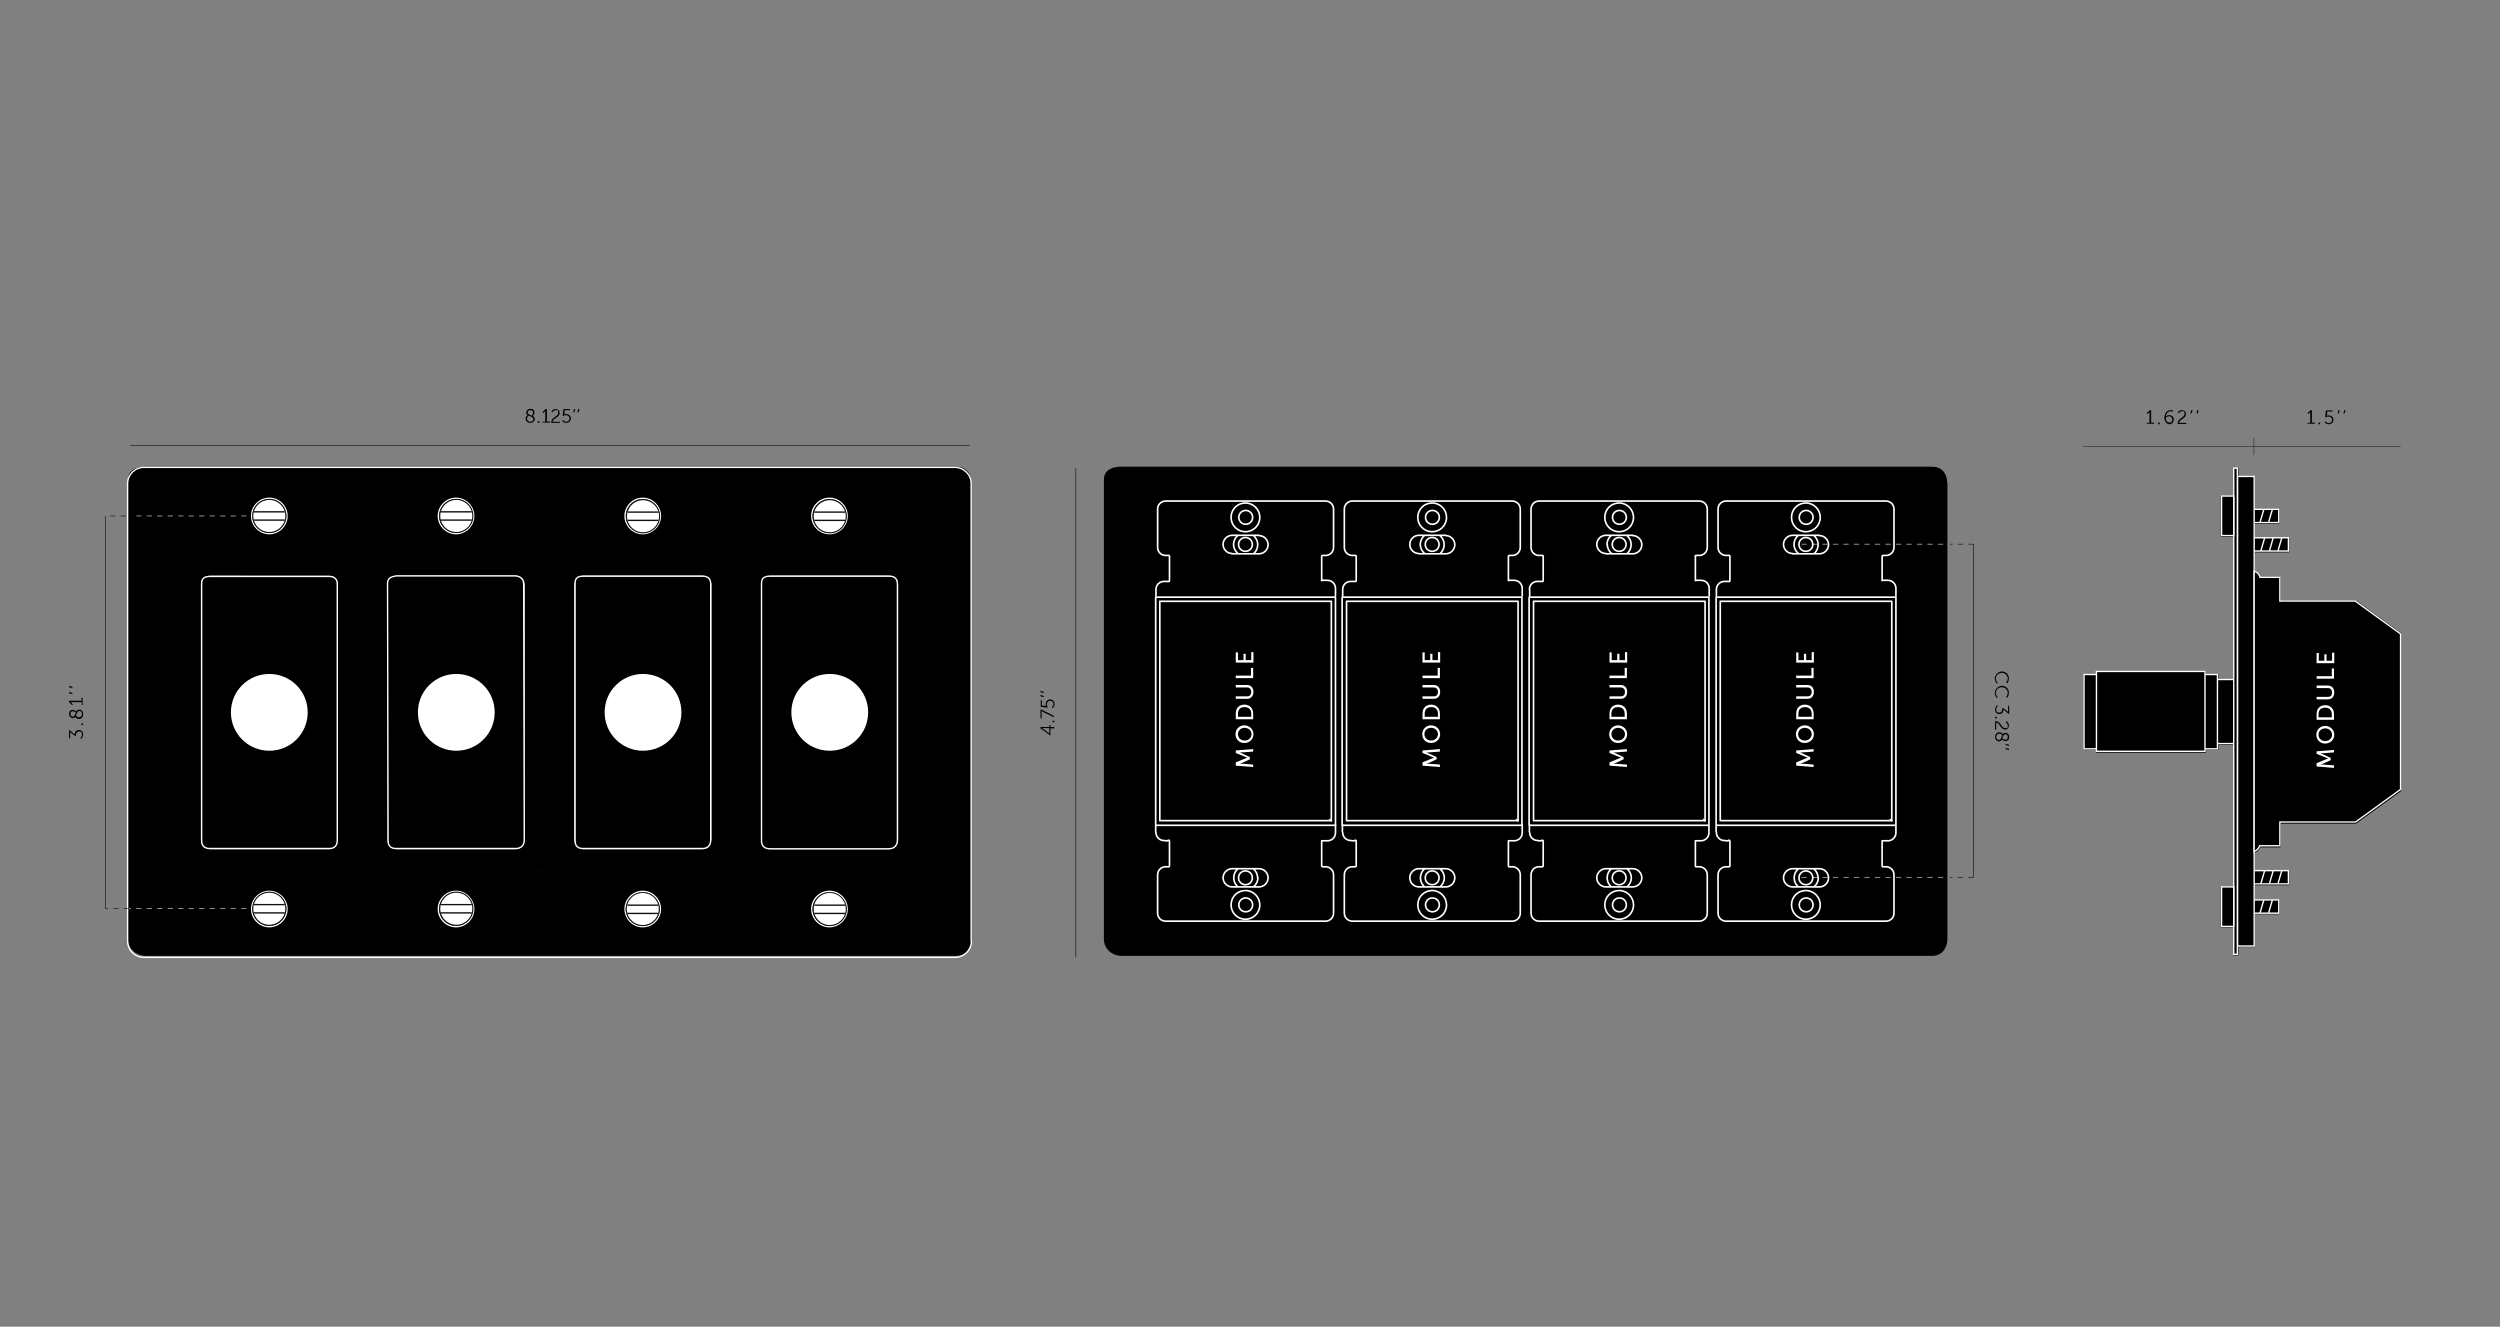 <svg xmlns="http://www.w3.org/2000/svg" id="Layer_1" version="1.1" viewBox="0 0 905.1 480.3"><rect x="0" y="0" width="905.1" height="480.3" fill="#808080" stroke="none"/><defs><clipPath id="clippath"><path d="M97.5 180.6c3.4 0 6.2 2.8 6.2 6.2s-2.8 6.2-6.2 6.2-6.2-2.8-6.2-6.2 2.8-6.2 6.2-6.2" class="st6"/></clipPath><clipPath id="clippath-1"><path d="M97.5 322.8c3.4 0 6.2 2.8 6.2 6.2s-2.8 6.2-6.2 6.2-6.2-2.8-6.2-6.2 2.8-6.2 6.2-6.2" class="st6"/></clipPath><clipPath id="clippath-2"><path d="M165.2 180.6c3.4 0 6.2 2.8 6.2 6.2s-2.8 6.2-6.2 6.2-6.2-2.8-6.2-6.2 2.8-6.2 6.2-6.2" class="st6"/></clipPath><clipPath id="clippath-3"><path d="M165.2 322.8c3.4 0 6.2 2.8 6.2 6.2s-2.8 6.2-6.2 6.2-6.2-2.8-6.2-6.2 2.8-6.2 6.2-6.2" class="st6"/></clipPath><clipPath id="clippath-4"><path d="M232.7 323c3.4 0 6.2 2.8 6.2 6.2s-2.8 6.2-6.2 6.2-6.2-2.8-6.2-6.2 2.8-6.2 6.2-6.2" class="st6"/></clipPath><clipPath id="clippath-5"><path d="M300.4 323c3.4 0 6.2 2.8 6.2 6.2s-2.8 6.2-6.2 6.2-6.2-2.8-6.2-6.2 2.8-6.2 6.2-6.2" class="st6"/></clipPath><clipPath id="clippath-6"><path d="M300.4 180.7c3.4 0 6.2 2.8 6.2 6.2s-2.8 6.2-6.2 6.2-6.2-2.8-6.2-6.2 2.8-6.2 6.2-6.2" class="st6"/></clipPath><clipPath id="clippath-7"><path d="M232.8 180.7c3.4 0 6.2 2.8 6.2 6.2s-2.8 6.2-6.2 6.2-6.2-2.8-6.2-6.2 2.8-6.2 6.2-6.2" class="st6"/></clipPath><style>.st2{stroke:#231f20}.st11,.st12,.st2,.st3,.st4,.st6,.st7,.st8,.st9{fill:none}.st11,.st2,.st3,.st4{stroke-width:.2px}.st3,.st4{stroke:#000}.st11,.st3{stroke-dasharray:1.9 1.9}.st14{fill:#fff}.st15,.st16,.st8,.st9{stroke-width:.5px}.st7,.st9{stroke-miterlimit:10}.st11,.st12,.st8{stroke:#fff}.st12,.st15,.st16,.st8{stroke-linecap:round;stroke-linejoin:round}.st15{stroke:#020203}.st7{stroke-width:.4px}.st7,.st9{stroke:#12110c}.st16{stroke:#fffdfd}.st12{stroke-width:.6px}</style></defs><g id="Layer_11" data-name="Layer_1"><path d="M351.5 174.8v165.1c0 2.9-1.7 5.9-5.1 5.9H52.8c-3.4 0-6.2-2.4-6.2-5.8V173.7c0-3.4 2.9-4.4 5.7-4.5h293.6c3.4-.1 5.5 2.1 5.5 5.6zM704.8 174.8v165.1c0 2.9-1.7 5.9-5.1 5.9H406.1c-3.4 0-6.2-2.4-6.2-5.8V173.7c0-3.4 2.9-4.4 5.7-4.5h293.6c3.4-.1 5.5 2.1 5.5 5.6h0Z" class="st15"/><path d="M227.6 186.8c0-2.8 2.3-5.1 5.1-5.1s5.1 2.3 5.1 5.1-2.3 5.1-5.1 5.1-5.1-2.3-5.1-5.1m-1.3 0c0-3.5 2.9-6.4 6.4-6.4s6.4 2.9 6.4 6.4-2.9 6.4-6.4 6.4-6.4-2.9-6.4-6.4m68.9 0c0-2.8 2.3-5.1 5.1-5.1s5.1 2.3 5.1 5.1-2.3 5.1-5.1 5.1-5.1-2.3-5.1-5.1m-1.3 0c0-3.5 2.9-6.4 6.4-6.4s6.4 2.9 6.4 6.4-2.9 6.4-6.4 6.4-6.4-2.9-6.4-6.4m-133.9 0c0-2.8 2.3-5.1 5.1-5.1s5.1 2.3 5.1 5.1-2.3 5.1-5.1 5.1-5.1-2.3-5.1-5.1m-1.3 0c0-3.5 2.9-6.4 6.4-6.4s6.4 2.9 6.4 6.4-2.9 6.4-6.4 6.4-6.4-2.9-6.4-6.4m-67.6 0c0-3.5 2.9-6.4 6.4-6.4s6.4 2.9 6.4 6.4-2.9 6.4-6.4 6.4-6.4-2.9-6.4-6.4m0 142.3c0-3.5 2.9-6.4 6.4-6.4s6.4 2.9 6.4 6.4-2.9 6.4-6.4 6.4-6.4-2.9-6.4-6.4m67.6 0c0-3.5 2.9-6.4 6.4-6.4s6.4 2.9 6.4 6.4-2.9 6.4-6.4 6.4-6.4-2.9-6.4-6.4m67.6 0c0-3.5 2.9-6.4 6.4-6.4s6.4 2.9 6.4 6.4-2.9 6.4-6.4 6.4-6.4-2.9-6.4-6.4m67.6 0c0-3.5 2.9-6.4 6.4-6.4s6.4 2.9 6.4 6.4-2.9 6.4-6.4 6.4-6.4-2.9-6.4-6.4" class="st8"/><path d="M191.2 316.3v-.9m0 .9v1m-.2.2h.2m-.2-.2v.2m0-.5v.2m0-.4v.2m0-.4v.2h0m0-.6v.4m-.1-.7v.4m0-.7v.2m-1 .4v.7m.1-1.3v.6m1.4 2.2c-.3.2-.5.3-.8.5m1.3-.9-.3.3-.2.2m1-1-.3.3-.2.2m.7-.8v.3m.1-.6v.2h0m-.3-.4h.2m-.6-.1h.4m-.7-.1h.4m-.6-.2c0 .1 0 .2.1.3m0-.5v.2m.1-.4v.2m.3-.6-.2.2v.2m.5-.8-.2.2v.2m.4-.5h-.1m.1.4s.1-.1.1-.2m-.4.3h.2m-.4.3v-.2m-.2.4v-.2m0 .4v-.2m0 .2s0 .1.1.1m.2.1h-.1m.6.1h-.4m.7.1h-.3m.4.3s0-.2-.1-.2m0 .5v-.4m-1.2 1.7.9-.8.4-.5m-1.8 1.7.3-.2.2-.2m-.8.5h.2c0-.1.1-.2.1-.2m-.5.3h.2m3.1-2.9v.6m0-1.2v.6m-.3-.5h.3m-.6.2h.1v-.2m-.3.3h.2v-.2m.3-.4-.9.4m1.1-.5h.1m0-.3v.2m.2-.3h-.1m.2.2h.2m.2-.2h-.1m.6-.1h-.1m0 .3s.1 0 .1-.1m-.4.2h.3m-.9 1.7v-1.2m0 1.4v-.2m-1.3-.8h.3m1.7-1.3h-.1m.3 0h-.1m-.5.5h.3m-.5.1h.1v-.2m.6 1.8v.2m0-.4v.2m-.1-.5v.2m.1-.4v.2m.2-.3v.2m.2-.8v.2m.1-.4v.2m.2-.9-.2.2m.3-.1h-.1m.4 0h-.1m.3-.1h-.1m.4-.2h-.1m.3 0h-.2m-.2.3h.3c0-.1.2-.2.2-.2m-.5.2c-.2 0-.4.2-.5.4m-.3.9.2-.2h.2m-.4.2c-.1 0-.2.2-.2.4m1.1-.2h-.4l-.7.2m1.6-.1h-.4m-1-1.4v.2m.5 0h-.2m.5 0h-.2m-.9.8v.2m.1-.4v.2m.4 1.2.6-.4h.2m-1.4.7h.3c0-.1.3-.3.3-.3m-.7.3h.2m-.2-.2v.2h0m.1-.4v.2m.1-.4v.2m.2-.4s-.2 0-.2.1m.7-.2h-.5m.5 0h.5m-.8-1v.2h-.1m.4-.4c-.1 0-.2 0-.3.2m.2 0h.2c0-.1.1-.3.1-.3m-.6.6h.2c0-.1.2-.2.2-.2m.5 1.3.4-.3h0m-.8.5h.2c0-.1.1-.2.1-.2m-.7.5.2-.2h.2m-1.2.5c.3 0 .6-.2.8-.3m-.8-.2c0 .1-.1.3-.1.5" style="fill:none;stroke-width:.5px;stroke-linecap:round;stroke-linejoin:round;stroke:#020203"/><path d="M321.9 208.7h-43.2m0 0c-1.6 0-2.9 1.3-2.9 2.9m0 0v92.6m0 0c0 1.6 1.3 2.9 2.9 2.9m0 .1h43.2m-202.8-98.5H75.9m132.3 95.5c0 1.6 1.3 2.9 2.9 2.9m-92 .1c1.6 0 2.9-1.3 2.9-2.9m.1-.1v-92.6m0 0c0-1.6-1.3-2.9-2.9-2.9m-43.3 0c-1.6 0-2.9 1.3-2.9 2.9m0 0v92.6m0 0c0 1.6 1.3 2.9 2.9 2.9m0 .1h43.2m67.6 0c1.6 0 2.9-1.3 2.9-2.9m.1-.1v-92.6m0 0c0-1.6-1.3-2.9-2.9-2.9m-.1 0h-43.2m0 0c-1.6 0-2.9 1.3-2.9 2.9m0 0v92.6m0 0c0 1.6 1.3 2.9 2.9 2.9m0 .1h43.2m67.6 0c1.6 0 2.9-1.3 2.9-2.9m.1-.1v-92.6m0 0c0-1.6-1.3-2.9-2.9-2.9m-.1 0h-43.2m0 0c-1.6 0-2.9 1.3-2.9 2.9m0 0v92.6m2.9 3h43.2m67.6 0c1.6 0 2.9-1.3 2.9-2.9m.1-.1v-92.6m0 0c0-1.6-1.3-2.9-2.9-2.9M92.4 186.8c0-2.8 2.3-5.1 5.1-5.1s5.1 2.3 5.1 5.1-2.3 5.1-5.1 5.1-5.1-2.3-5.1-5.1m0 142.3c0-2.8 2.3-5.1 5.1-5.1s5.1 2.3 5.1 5.1-2.3 5.1-5.1 5.1-5.1-2.3-5.1-5.1m67.6 0c0-2.8 2.3-5.1 5.1-5.1s5.1 2.3 5.1 5.1-2.3 5.1-5.1 5.1-5.1-2.3-5.1-5.1m67.6 0c0-2.8 2.3-5.1 5.1-5.1s5.1 2.3 5.1 5.1-2.3 5.1-5.1 5.1-5.1-2.3-5.1-5.1m67.6 0c0-2.8 2.3-5.1 5.1-5.1s5.1 2.3 5.1 5.1-2.3 5.1-5.1 5.1-5.1-2.3-5.1-5.1M52.1 169.2c-3.2 0-5.9 2.6-5.9 5.9m0 165.6c0 3.2 2.6 5.9 5.9 5.9m299.5-171.5c0-3.2-2.6-5.9-5.9-5.9m.1 177.4c3.2 0 5.9-2.6 5.9-5.9M46.2 175.1v165.7m5.9 5.8h293.7m0-177.4H52.1m299.5 171.5V175" class="st8"/><path d="M191.1 150.3c-.4-.2-.6-.5-.6-1s.5-1.3 1.5-1.3 1.5.5 1.5 1.3-.6 1.3-.6 1.3c.4.2.7.6.7 1.1 0 .8-.7 1.4-1.6 1.4s-1.7-.6-1.7-1.5.7-1.3.8-1.4Zm.4.2c-.2 0-.7.5-.7 1.1s.6 1.1 1.2 1.1 1.1-.4 1.1-1-.9-.9-1.6-1.2m1 0s.5-.5.5-1.1-.4-.9-1-.9-1 .4-1 .8c0 .6.8.9 1.5 1.2M194.7 152.5h.6v.6h-.6zM196.3 152.7h1.1v-4s0 .1-.2.3l-.5.5-.3-.3 1.1-1.1h.5v4.5h1.1v.4h-2.7v-.4h-.1ZM199.6 152.8c0-1.7 2.5-2 2.5-3.3s-.4-1-1-1-1.1.7-1.1.7l-.4-.2s.5-.9 1.5-.9 1.5.6 1.5 1.4c0 1.7-2.5 1.9-2.5 3.2h2.6v.4h-3.1zM203.9 152.1s.4.6 1.1.6 1.2-.5 1.2-1.2-.6-1.2-1.3-1.2-.9.3-.9.3h-.3c0-.1.3-2.5.3-2.5h2.4v.4h-2v1.3c-.2.2-.2.3-.2.3s.3-.2.8-.2c1 0 1.7.7 1.7 1.6s-.8 1.6-1.7 1.6-1.5-.7-1.5-.7l.3-.3ZM207.8 148.1h.5l-.4 1.2h-.4zM209.3 148.1h.5l-.4 1.2h-.4z"/><path d="M47.1 161.2h304" class="st4"/><path d="m380 266.1-3.3-2.4v-.5h3.2v-.7h.4v.7h1.4v.5h-1.4v2.5h-.3Zm-.1-2.5h-2.6s.2.1.4.3l2.2 1.7v-1.9ZM381.1 261.5v-.6h.6v.6zM377.6 257.7c-.3-.1-.5-.3-.5-.3v2.7h-.4v-3.2h.3l4.6 2.3v.5l-4.1-2zM380.8 256s.6-.4.6-1.1-.5-1.2-1.2-1.2-1.2.6-1.2 1.3.3.9.3.9v.3c-.1 0-2.5-.3-2.5-.3v-2.4h.4v2h1.3c.2.2.3.2.3.2s-.2-.3-.2-.8c0-1 .7-1.7 1.6-1.7s1.6.8 1.6 1.7-.7 1.5-.7 1.5l-.3-.3ZM376.7 252.1v-.5l1.2.4v.4zM376.7 250.6v-.5l1.2.4v.4z"/><path d="M389.5 169.5v177" class="st4"/><path d="M727.3 245.6c0 1.2-.6 1.8-.6 1.8l-.4-.3s.6-.6.6-1.5-.9-2-2.1-2-2.2.8-2.2 2 .7 1.6.7 1.6l-.3.3s-.8-.7-.8-1.9 1.2-2.5 2.6-2.5 2.5 1.1 2.5 2.5M727.3 250.8c0 1.2-.6 1.8-.6 1.8l-.4-.3s.6-.6.6-1.5-.9-2-2.1-2-2.2.8-2.2 2 .7 1.6.7 1.6l-.3.3s-.8-.7-.8-1.9 1.2-2.5 2.6-2.5 2.5 1.1 2.5 2.5M723.3 255.6s-.6.5-.6 1.3.4 1.1 1.1 1.1 1.1-.6 1.1-1.3v-.3h.3c0-.1 1.5 1.1 1.5 1.1.2.1.3.3.3.3v-2.3h.4v2.9h-.3l-1.7-1.5c0 .6-.4 1.6-1.5 1.6s-1.6-.7-1.6-1.6.7-1.6.7-1.6l.4.3zM722.9 259.5v.6h-.6v-.6zM722.6 261.1c1.7 0 2 2.5 3.3 2.5s1-.4 1-1-.7-1.1-.7-1.1l.2-.4s.9.5.9 1.5-.6 1.5-1.4 1.5c-1.7 0-1.9-2.5-3.2-2.5v2.6h-.4v-3.1zM725.1 265.9c.2-.4.5-.6 1-.6s1.3.5 1.3 1.5-.5 1.5-1.3 1.5-1.3-.6-1.3-.6c-.2.4-.6.7-1.1.7-.8 0-1.4-.7-1.4-1.6s.6-1.7 1.5-1.7 1.3.7 1.4.8zm-.2.4c0-.2-.5-.7-1.1-.7s-1.1.6-1.1 1.2.4 1.1 1 1.1.9-.9 1.2-1.6m0 1s.5.5 1.1.5.9-.4.9-1-.4-1-.8-1c-.6 0-.9.8-1.2 1.5M727.3 269.6v.5l-1.2-.4v-.4zM727.3 271.1v.5l-1.2-.4v-.4z"/><path d="M714.5 317.6V197M38.2 329V186.8" class="st4"/><path d="M49.4 186.8H38.2" class="st3"/><path d="M96.8 186.8H49.4" class="st11"/><path d="M46.7 329h-8.5" class="st3"/><path d="M96.8 329H46.7" class="st11"/><path d="M29.1 267.2s.6-.5.6-1.3-.4-1.1-1.1-1.1-1.1.6-1.1 1.3v.3h-.3c0 .1-1.5-1.1-1.5-1.1-.2-.1-.3-.3-.3-.3v2.3H25v-2.9h.3l1.7 1.5c0-.6.4-1.6 1.5-1.6s1.6.7 1.6 1.6-.7 1.6-.7 1.6l-.4-.3ZM29.5 262.5v-.6h.6v.6zM27.3 259.4c-.2.4-.5.6-1 .6s-1.3-.5-1.3-1.5.5-1.5 1.3-1.5 1.3.6 1.3.6c.2-.4.6-.7 1.1-.7.8 0 1.4.7 1.4 1.7s-.6 1.7-1.5 1.7-1.3-.7-1.4-.8h.1Zm.2-1.4s-.5-.5-1.1-.5-.9.4-.9 1 .4 1 .8 1c.6 0 .9-.8 1.2-1.5m0 1c0 .2.5.7 1.1.7s1.1-.6 1.1-1.2-.4-1.1-1-1.1-.9.9-1.2 1.6M29.6 255.3v-1.1h-4s.1 0 .3.3l.5.5-.3.3-1.1-1.1v-.5h4.5v-1.1h.4v2.7h-.4zM25 251v-.5l1.2.4v.4zM25 248.8v-.5l1.2.4v.4z"/><g style="clip-path:url(#clippath)"><path d="M97.5 192.8c-3.3 0-6-2.7-6-6s2.7-6 6-6 6 2.7 6 6-2.7 6-6 6" class="st14"/><path d="M97.5 192.8c-3.3 0-6-2.7-6-6s2.7-6 6-6 6 2.7 6 6-2.7 6-6 6Z" class="st7"/><path d="M103.1 188.3H91.9m11.2-3H91.9" class="st9"/></g><g style="clip-path:url(#clippath-1)"><path d="M97.5 335c-3.3 0-6-2.7-6-6s2.7-6 6-6 6 2.7 6 6-2.7 6-6 6" class="st14"/><path d="M97.5 335c-3.3 0-6-2.7-6-6s2.7-6 6-6 6 2.7 6 6-2.7 6-6 6Z" class="st7"/><path d="M103.1 330.5H91.9m11.2-3H91.9" class="st9"/></g><g style="clip-path:url(#clippath-2)"><path d="M165.2 192.8c-3.3 0-6-2.7-6-6s2.7-6 6-6 6 2.7 6 6-2.7 6-6 6" class="st14"/><path d="M165.2 192.8c-3.3 0-6-2.7-6-6s2.7-6 6-6 6 2.7 6 6-2.7 6-6 6Z" class="st7"/><path d="M170.8 188.3h-11.2m11.2-3h-11.2" class="st9"/></g><g style="clip-path:url(#clippath-3)"><path d="M165.2 335c-3.3 0-6-2.7-6-6s2.7-6 6-6 6 2.7 6 6-2.7 6-6 6" class="st14"/><path d="M165.2 335c-3.3 0-6-2.7-6-6s2.7-6 6-6 6 2.7 6 6-2.7 6-6 6Z" class="st7"/><path d="M170.8 330.5h-11.2m11.2-3h-11.2" class="st9"/></g><g style="clip-path:url(#clippath-4)"><path d="M232.7 335.1c-3.3 0-6-2.7-6-6s2.7-6 6-6 6 2.7 6 6-2.7 6-6 6" class="st14"/><path d="M232.7 335.1c-3.3 0-6-2.7-6-6s2.7-6 6-6 6 2.7 6 6-2.7 6-6 6Z" class="st7"/><path d="M238.3 330.7h-11.2m11.2-3h-11.2" class="st9"/></g><g style="clip-path:url(#clippath-5)"><path d="M300.4 335.1c-3.3 0-6-2.7-6-6s2.7-6 6-6 6 2.7 6 6-2.7 6-6 6" class="st14"/><path d="M300.4 335.1c-3.3 0-6-2.7-6-6s2.7-6 6-6 6 2.7 6 6-2.7 6-6 6Z" class="st7"/><path d="M306 330.7h-11.2m11.2-3h-11.2" class="st9"/></g><g style="clip-path:url(#clippath-6)"><path d="M300.4 192.9c-3.3 0-6-2.7-6-6s2.7-6 6-6 6 2.7 6 6-2.7 6-6 6" class="st14"/><path d="M300.4 192.9c-3.3 0-6-2.7-6-6s2.7-6 6-6 6 2.7 6 6-2.7 6-6 6Z" class="st7"/><path d="M306 188.4h-11.2m11.2-3h-11.2" class="st9"/></g><g style="clip-path:url(#clippath-7)"><path d="M232.8 192.9c-3.3 0-6-2.7-6-6s2.7-6 6-6 6 2.7 6 6-2.7 6-6 6" class="st14"/><path d="M232.8 192.9c-3.3 0-6-2.7-6-6s2.7-6 6-6 6 2.7 6 6-2.7 6-6 6Z" class="st7"/><path d="M238.4 188.4h-11.2m11.2-3h-11.2" class="st9"/></g><path d="M119.1 307.2H76q-3 0-3-3v-92.9c0-2 1.1-2.6 3-2.6h43.2c2 0 2.9 1 2.9 2.9v92.6q0 3-3 3M186.6 307.2h-43.2c-2 0-2.9-1-2.9-2.9l-.2-92.9c0-2 1.1-2.6 3.2-2.9h43.2c1.9.2 2.9 1.2 2.9 3.2l.2 92.4c0 2-1.2 3.1-3.1 3.1h0ZM254.3 307.2h-43.2c-2 0-2.9-1-2.9-2.9v-93.1c0-2 1.1-2.6 3-2.6h43.2c2 0 2.9 1 2.9 2.9v92.6c0 2-1.1 3.1-3 3.1M321.8 307.3h-43.1c-2 0-3.1-1.2-3-3.1v-93c0-2 1.1-2.6 3.1-2.6H322c2 0 2.9 1 2.9 2.9v92.6c0 2-1.2 3.2-3.2 3.2z" class="st16"/><path d="M652.2 197h53.5M652.2 317.6h53.5" class="st11"/><path d="M714.5 197h-8.8M714.5 317.6h-8.8" class="st3"/><path d="M111.4 257.9c0 7.7-6.2 13.9-13.9 13.9s-13.9-6.2-13.9-13.9S89.8 244 97.5 244s13.9 6.2 13.9 13.9M179.1 257.9c0 7.7-6.2 13.9-13.9 13.9s-13.9-6.2-13.9-13.9 6.2-13.9 13.9-13.9 13.9 6.2 13.9 13.9M246.7 257.9c0 7.7-6.2 13.9-13.9 13.9s-13.9-6.2-13.9-13.9 6.2-13.9 13.9-13.9 13.9 6.2 13.9 13.9M314.3 257.9c0 7.7-6.2 13.9-13.9 13.9s-13.9-6.2-13.9-13.9 6.2-13.9 13.9-13.9 13.9 6.2 13.9 13.9" class="st14"/></g><g id="Layer_2"><path d="M869.3 229.2 853 217.4h-27.3v-8.3c0-.2 0-.3-.3-.3h-7c-.4-1.3-1.4-1.9-2-2.1V200h12.1q.3 0 .3-.3v-4.8c0-.2 0-.3-.3-.3h-12.1v-4.9h8.6q.3 0 .3-.3v-4.8c0-.2 0-.3-.3-.3h-8.6v-11.6c0-.2 0-.3-.3-.3h-5.7v-2.7c0-.2 0-.3-.3-.3h-1.3q-.3 0-.3.3v9.8h-4.2q-.3 0-.3.3v14.3c0 .2 0 .3.3.3h4.2v51.4h-5.3v-1.5c0-.2 0-.3-.3-.3h-4.2v-.7c0-.2 0-.3-.3-.3h-39.3q-.3 0-.3.3v.7h-4.2q-.3 0-.3.3v26.9c0 .2 0 .3.3.3h4.2v.7c0 .2 0 .3.3.3h39.3q.3 0 .3-.3v-.7h4.2q.3 0 .3-.3v-1.5h5.3v51.2h-4.2q-.3 0-.3.3v14.3c0 .2 0 .3.3.3h4.2v9.8c0 .2 0 .3.3.3h1.3q.3 0 .3-.3v-2.7h5.7q.3 0 .3-.3V331h8.6q.3 0 .3-.3v-4.8c0-.2 0-.3-.3-.3h-8.6v-5.1h12.1q.3 0 .3-.3v-4.8c0-.2 0-.3-.3-.3h-12.1v-6.4c.9-.4 1.6-1.1 1.9-1.9h7.1q.3 0 .3-.3v-8.3H853l16.3-11.8v-57.2M777.1 153.1h1.1v-4s0 .1-.2.3l-.5.5-.3-.3 1.1-1.1h.5v4.5h1.1v.4h-2.7v-.4ZM781.3 153h.6v.6h-.6zM783.6 151.3c0-1.2.7-2.8 2.2-2.8s.9.2.9.2l-.2.4s-.3-.2-.7-.2c-1 0-1.6 1-1.7 2 .2-.4.7-.6 1.3-.6.9 0 1.6.7 1.6 1.6s-.7 1.7-1.6 1.7-1.8-1-1.8-2.3m2.8.6c0-.7-.4-1.2-1.1-1.2s-1.2.4-1.2.8c0 .7.5 1.5 1.3 1.5s1.1-.5 1.1-1.2ZM788.4 153.2c0-1.7 2.5-2 2.5-3.3s-.4-1-1-1-1.1.7-1.1.7l-.4-.2s.5-.9 1.5-.9 1.5.6 1.5 1.4c0 1.7-2.5 1.9-2.5 3.2h2.6v.4h-3.1zM793.3 148.5h.5l-.4 1.2h-.4zM795.5 148.5h.5l-.4 1.2h-.4zM835.3 153.1h1.1v-4s0 .1-.2.3l-.5.5-.3-.3 1.1-1.1h.5v4.5h1.1v.4h-2.7v-.4ZM839.4 153h.6v.6h-.6zM842 152.6s.4.6 1.1.6 1.2-.5 1.2-1.2-.6-1.2-1.3-1.2-.9.3-.9.3h-.3c0-.1.3-2.5.3-2.5h2.4v.4h-2v1.3c-.2.2-.2.3-.2.3s.3-.2.8-.2c1 0 1.7.7 1.7 1.6s-.8 1.6-1.7 1.6-1.5-.7-1.5-.7l.3-.3zM846.6 148.5h.5l-.4 1.2h-.4zM848.7 148.5h.5l-.4 1.2h-.4z"/><path d="M754.2 161.6h114.9M816 158.6v6.2" class="st2"/><path d="M838.7 277.2v-.9l3.4-1.4c.3-.1.8-.3.8-.3s-.5-.2-.8-.3l-3.4-1.4v-.9l6.3-.5v.9l-4 .3h-.9s.6.2.9.4l2.8 1.3v.8l-2.8 1.3-.9.3h.9l4 .3v.9l-6.3-.5zM838.6 266c0-1.8 1.4-3.2 3.2-3.2s3.3 1.4 3.3 3.2-1.4 3.2-3.3 3.2-3.2-1.4-3.2-3.2m5.7 0c0-1.3-1.1-2.3-2.5-2.3s-2.4 1-2.4 2.3 1 2.3 2.4 2.3 2.5-1 2.5-2.3M838.7 260.6v-2.1c0-1.9 1.2-3.2 3.1-3.2s3.2 1.3 3.2 3.2v2.1zm5.5-2c0-1.4-.8-2.4-2.4-2.4s-2.4.9-2.4 2.4v1.1h4.8zM838.7 253.2v-.9h4.1c1 0 1.5-.6 1.5-1.6s-.6-1.6-1.5-1.6h-4.1v-.9h4.1c1.4 0 2.3 1 2.3 2.5s-.9 2.5-2.3 2.5zM838.7 245.7v-.9h5.5V242h.8v3.7zM838.7 240.1v-3.7h.8v2.8h2v-2.3h.8v2.3h2v-2.9h.8v3.8z" class="st14"/><path d="M852.8 217.6h-27.4V209h-7.2c-.4-1.9-2.2-2.2-2.2-2.2v101.5c1.3-.5 1.8-1.3 2.1-2.1h7.3v-8.6h27.4l16.3-11.8v-56.3l-16.3-11.8ZM759 272h39.3v-28.9H759zm43.8-2.8h5.9V246h-5.9zm-4.5 1.9h4.5v-26.9h-4.5zm-43.8 0h4.5v-26.9h-4.5zm70.2 48.9 1.4-4.8m-4.5 4.8 1.4-4.8m-4.5 4.8 1.4-4.8m-3.8 4.8h12.4v-4.8h-12.4zm8.6-120.5 1.4-4.8m-4.5 4.8 1.4-4.8m-4.5 4.8 1.4-4.8m-3.8 4.8h12.4v-4.8h-12.4zm5.2-10.3 1.4-4.8m-4.5 4.8 1.4-4.8m-3.5 4.8h8.9v-4.8h-8.9zm5.2 141.4 1.4-4.8m-4.5 4.8 1.4-4.8m-3.5 4.8h8.9v-4.8h-8.9zm-11.8-136.7h4.5v-14.3h-4.5zm0 141.5h4.5v-14.3h-4.5zm5.8 7.1h6v-170h-6zm-1.4 3h1.3v-176h-1.3z" style="fill:none;stroke-width:.5px;stroke-miterlimit:10;stroke:#fff"/><path d="M423.4 304.7v2m0-98.5v-1.8m55.1 1.8v-1.8m0 100.3v1.8m-55.1-1.8v1.8m32.4-114.7h-9.7m0 0c-1.8 0-3.3 1.5-3.3 3.3s1.5 3.3 3.3 3.3m0 .1h9.7m0 0c1.8 0 3.3-1.5 3.3-3.3s-1.5-3.3-3.3-3.3M422 181.4c-1.6 0-2.9 1.3-2.9 2.9m2.9-2.9h58m2.8 2.9c0-1.6-1.3-2.9-2.9-2.9m2.9 16.8v-13.9m-2.9 16.8c1.6 0 2.9-1.3 2.9-2.9m-4 2.9h1.2m-1.2 0q-.3 0-.3.3m0 4.9v-4.9m-55.1 4.9v-4.9m0 0q0-.3-.3-.3m0 0h-1.2m-2.8-2.9c0 1.6 1.3 2.9 2.9 2.9m-2.9-2.9v-13.9m36.7 130.2h-9.7m0 0c-1.8 0-3.3 1.5-3.3 3.3s1.5 3.3 3.3 3.3m0 0h9.7m0 0c1.8 0 3.3-1.5 3.3-3.3s-1.5-3.3-3.3-3.3m-33.8-.7c-1.6 0-2.9 1.3-2.9 2.9m4-2.9h-1.2m1.2 0q.3 0 .3-.3m0-4.9v4.9m55.1-4.9v4.9m0 0q0 .3.3.3m0 0h1.2m2.8 2.9c0-1.6-1.3-2.9-2.9-2.9m2.9 2.9v13.9m-2.9 2.9c1.6 0 2.9-1.3 2.9-2.9m-60.8 2.9h58m-60.9-2.9c0 1.6 1.3 2.9 2.9 2.9m-2.9-16.8v13.9m62.4-33.9.5.5m1.6 1.6h-.1m-30 28.8c0-1.4-1.1-2.5-2.5-2.5s-2.5 1.1-2.5 2.5 1.1 2.5 2.5 2.5 2.5-1.1 2.5-2.5m2.6 0c0-2.8-2.3-5.2-5.2-5.2s-5.2 2.3-5.2 5.2 2.3 5.2 5.2 5.2 5.2-2.3 5.2-5.2m0-140.3c0-2.8-2.3-5.2-5.2-5.2s-5.2 2.3-5.2 5.2 2.3 5.2 5.2 5.2 5.2-2.3 5.2-5.2m-2.6 0c0-1.4-1.1-2.5-2.5-2.5s-2.5 1.1-2.5 2.5 1.1 2.5 2.5 2.5 2.5-1.1 2.5-2.5m-30.1 117.4c0-.2 0-.4-.2-.5-.2 0-.4 0-.5.2m-1.3-.1c.1 0 1.3.2 1.4.1m55.7-94.2v-2m-55.1 0v2m55.1 96.5v-2m-25.1 13.1c0-1.4-1.1-2.5-2.5-2.5s-2.5 1.1-2.5 2.5 1.1 2.5 2.5 2.5 2.5-1.1 2.5-2.5m1.9 0c0-1.3-.6-2.5-1.6-3.3m-5.5 0c-1.8 1.5-2.1 4.3-.5 6.1.2.2.3.4.5.5m5.6 0c1-.8 1.6-2 1.6-3.3m-2-120.7c0-1.4-1.1-2.5-2.5-2.5s-2.5 1.1-2.5 2.5 1.1 2.5 2.5 2.5 2.5-1.1 2.5-2.5m-6.8 0c0 1.3.6 2.5 1.6 3.3m5.6.1c1.8-1.5 2.1-4.3.5-6.1-.2-.2-.3-.4-.5-.5m-5.6-.1c-1 .8-1.6 2-1.6 3.3m-28.1 104.3c0 1.6 1.3 2.9 2.9 2.9M418.4 298.4v2.7m.1-85.4v-2.3m2.9-2.9c-1.6 0-2.9 1.3-2.9 2.9m60.1-3.3h2m2.9 2.9c0-1.6-1.3-2.9-2.9-2.9m2.9 5.6V213m0 85.3v3.2m-2.9 2.9c1.6 0 2.9-1.3 2.9-2.9m-5 2.9h2.1m-57.3-93.9h-1.9M418.4 216.2h65.1v82.6h-65.1z" class="st12"/><path d="M419.9 217.7H482v79.4h-62.1z" class="st12"/><path d="M447.4 276.9v-.9l3.4-1.4c.3-.1.8-.3.8-.3s-.5-.2-.8-.3l-3.4-1.4v-.9l6.3-.5v.9l-4 .3h-.9s.6.2.9.4l2.8 1.3v.8l-2.8 1.3-.9.3h.9l4 .3v.9l-6.3-.5zM447.3 265.8c0-1.8 1.4-3.2 3.2-3.2s3.3 1.4 3.3 3.2-1.4 3.2-3.3 3.2-3.2-1.4-3.2-3.2m5.8 0c0-1.3-1.1-2.3-2.5-2.3s-2.4 1-2.4 2.3 1 2.3 2.4 2.3 2.5-1 2.5-2.3M447.4 260.4v-2.1c0-1.9 1.2-3.2 3.1-3.2s3.2 1.3 3.2 3.2v2.1zm5.6-2c0-1.4-.8-2.4-2.4-2.4s-2.4.9-2.4 2.4v1.1h4.8zM447.4 253v-.9h4.1c1 0 1.5-.6 1.5-1.6s-.6-1.6-1.5-1.6h-4.1v-.9h4.1c1.4 0 2.3 1 2.3 2.5s-.9 2.5-2.3 2.5zM447.4 245.5v-.9h5.5v-2.8h.8v3.7zM447.4 239.9v-3.7h.8v2.8h2v-2.3h.8v2.3h2v-2.9h.8v3.8z" class="st14"/><path d="M491 304.7v2m0-98.5v-1.8m55.1 1.8v-1.8m0 100.3v1.8m-55.1-1.8v1.8m32.4-114.7h-9.7m0 0c-1.8 0-3.3 1.5-3.3 3.3s1.5 3.3 3.3 3.3m0 .1h9.7m0 0c1.8 0 3.3-1.5 3.3-3.3s-1.5-3.3-3.3-3.3m-33.8-12.5c-1.6 0-2.9 1.3-2.9 2.9m2.9-2.9h58m2.8 2.9c0-1.6-1.3-2.9-2.9-2.9m2.9 16.8v-13.9m-2.9 16.8c1.6 0 2.9-1.3 2.9-2.9m-4 2.9h1.2m-1.2 0q-.3 0-.3.3m0 4.9v-4.9m-55.1 4.9v-4.9m0 0q0-.3-.3-.3m0 0h-1.2m-2.8-2.9c0 1.6 1.3 2.9 2.9 2.9m-2.9-2.9v-13.9m36.7 130.2h-9.7m0 0c-1.8 0-3.3 1.5-3.3 3.3s1.5 3.3 3.3 3.3m0 0h9.7m0 0c1.8 0 3.3-1.5 3.3-3.3s-1.5-3.3-3.3-3.3m-33.8-.7c-1.6 0-2.9 1.3-2.9 2.9m4-2.9h-1.2m1.2 0q.3 0 .3-.3m0-4.9v4.9m55.1-4.9v4.9m0 0c0 .2 0 .3.3.3m0 0h1.2m2.8 2.9c0-1.6-1.3-2.9-2.9-2.9m2.9 2.9v13.9m-2.9 2.9c1.6 0 2.9-1.3 2.9-2.9m-60.8 2.9h58m-60.9-2.9c0 1.6 1.3 2.9 2.9 2.9m-2.9-16.8v13.9m62.4-33.9.5.5m-28.5 30.4c0-1.4-1.1-2.5-2.5-2.5s-2.5 1.1-2.5 2.5 1.1 2.5 2.5 2.5 2.5-1.1 2.5-2.5m2.6 0c0-2.8-2.3-5.2-5.2-5.2s-5.2 2.3-5.2 5.2 2.3 5.2 5.2 5.2 5.2-2.3 5.2-5.2m0-140.3c0-2.8-2.3-5.2-5.2-5.2s-5.2 2.3-5.2 5.2 2.3 5.2 5.2 5.2 5.2-2.3 5.2-5.2m-2.6 0c0-1.4-1.1-2.5-2.5-2.5s-2.5 1.1-2.5 2.5 1.1 2.5 2.5 2.5 2.5-1.1 2.5-2.5M491 304.7c0-.2 0-.4-.2-.5-.2 0-.4 0-.5.2m-1.3-.1c.1 0 1.3.2 1.4.1m55.7-94.2v-2m-55.1 0v2m55.1 96.5v-2M521 317.8c0-1.4-1.1-2.5-2.5-2.5s-2.5 1.1-2.5 2.5 1.1 2.5 2.5 2.5 2.5-1.1 2.5-2.5m1.9 0c0-1.3-.6-2.5-1.6-3.3m-5.5 0c-1.8 1.5-2.1 4.3-.5 6.1.2.2.3.4.5.5m5.5 0c1-.8 1.6-2 1.6-3.3M521 197.1c0-1.4-1.1-2.5-2.5-2.5s-2.5 1.1-2.5 2.5 1.1 2.5 2.5 2.5 2.5-1.1 2.5-2.5m-6.8 0c0 1.3.6 2.5 1.6 3.3m5.5.1c1.8-1.5 2.1-4.3.5-6.1-.2-.2-.3-.4-.5-.5m-5.5-.1c-1 .8-1.6 2-1.6 3.3m-28.1 104.3c0 1.6 1.3 2.9 2.9 2.9M486 298.4v2.7m.1-85.4v-2.3m2.9-2.9c-1.6 0-2.9 1.3-2.9 2.9m60.1-3.3h2m2.9 2.9c0-1.6-1.3-2.9-2.9-2.9m2.9 5.6V213m0 85.3v3.2m-2.9 2.9c1.6 0 2.9-1.3 2.9-2.9m-5 2.9h2.1m-57.3-93.9H489M485.9 216.2H551v82.6h-65.1z" class="st12"/><path d="M487.5 217.7h62.1v79.4h-62.1z" class="st12"/><path d="M515 276.9v-.9l3.4-1.4c.3-.1.8-.3.8-.3s-.5-.2-.8-.3l-3.4-1.4v-.9l6.3-.5v.9l-4 .3h-.9s.6.2.9.4l2.8 1.3v.8l-2.8 1.3-.9.3h.9l4 .3v.9l-6.3-.5zM514.9 265.8c0-1.8 1.4-3.2 3.2-3.2s3.3 1.4 3.3 3.2-1.4 3.2-3.3 3.2-3.2-1.4-3.2-3.2m5.7 0c0-1.3-1.1-2.3-2.5-2.3s-2.4 1-2.4 2.3 1 2.3 2.4 2.3 2.5-1 2.5-2.3M515 260.4v-2.1c0-1.9 1.2-3.2 3.1-3.2s3.2 1.3 3.2 3.2v2.1zm5.6-2c0-1.4-.8-2.4-2.4-2.4s-2.4.9-2.4 2.4v1.1h4.8zM515 253v-.9h4.1c1 0 1.5-.6 1.5-1.6s-.6-1.6-1.5-1.6H515v-.9h4.1c1.4 0 2.3 1 2.3 2.5s-.9 2.5-2.3 2.5zM515 245.5v-.9h5.5v-2.8h.8v3.7zM515 239.9v-3.7h.8v2.8h2v-2.3h.8v2.3h2v-2.9h.8v3.8z" class="st14"/><path d="M558.7 304.7v2m0-98.5v-1.8m55.1 1.8v-1.8m0 100.3v1.8m-55.1-1.8v1.8m32.4-114.7h-9.7m0 0c-1.8 0-3.3 1.5-3.3 3.3s1.5 3.3 3.3 3.3m0 .1h9.7m0 0c1.8 0 3.3-1.5 3.3-3.3s-1.5-3.3-3.3-3.3m-33.9-12.5c-1.6 0-2.9 1.3-2.9 2.9m2.9-2.9h58m2.9 2.9c0-1.6-1.3-2.9-2.9-2.9m2.9 16.8v-13.9m-2.9 16.8c1.6 0 2.9-1.3 2.9-2.9m-4.1 2.9h1.2m-1.2 0q-.3 0-.3.3m.1 4.9v-4.9m-55.1 4.9v-4.9m0 0c0-.2 0-.3-.3-.3m0 0h-1.2m-2.9-2.9c0 1.6 1.3 2.9 2.9 2.9m-2.9-2.9v-13.9m36.8 130.2h-9.7m0 0c-1.8 0-3.3 1.5-3.3 3.3s1.5 3.3 3.3 3.3m0 0h9.7m0 0c1.8 0 3.3-1.5 3.3-3.3s-1.5-3.3-3.3-3.3m-33.9-.7c-1.6 0-2.9 1.3-2.9 2.9m4.1-2.9h-1.2m1.2 0q.3 0 .3-.3m0-4.9v4.9m55.1-4.9v4.9m0 0c0 .2 0 .3.3.3m-.1 0h1.2m2.9 2.9c0-1.6-1.3-2.9-2.9-2.9m2.9 2.9v13.9m-2.9 2.9c1.6 0 2.9-1.3 2.9-2.9m-60.9 2.9h58m-60.9-2.9c0 1.6 1.3 2.9 2.9 2.9m-2.9-16.8v13.9m62.5-33.9.5.5m-28.5 30.4c0-1.4-1.1-2.5-2.5-2.5s-2.5 1.1-2.5 2.5 1.1 2.5 2.5 2.5 2.5-1.1 2.5-2.5m2.6 0c0-2.8-2.3-5.2-5.2-5.2s-5.2 2.3-5.2 5.2 2.3 5.2 5.2 5.2 5.2-2.3 5.2-5.2m0-140.3c0-2.8-2.3-5.2-5.2-5.2s-5.2 2.3-5.2 5.2 2.3 5.2 5.2 5.2 5.2-2.3 5.2-5.2m-2.6 0c0-1.4-1.1-2.5-2.5-2.5s-2.5 1.1-2.5 2.5 1.1 2.5 2.5 2.5 2.5-1.1 2.5-2.5m-30.1 117.4c0-.2 0-.4-.2-.5-.2 0-.4 0-.5.2m-1.4-.1s1.3.2 1.4.1m55.8-94.2v-2m-55.1 0v2m55.1 96.5v-2m-25.1 13.1c0-1.4-1.1-2.5-2.5-2.5s-2.5 1.1-2.5 2.5 1.1 2.5 2.5 2.5 2.5-1.1 2.5-2.5m1.9 0c0-1.3-.6-2.5-1.6-3.3m-5.6 0c-1.8 1.5-2.1 4.3-.5 6.1.2.2.3.4.5.5m5.6 0c1-.8 1.6-2 1.6-3.3m-1.9-120.7c0-1.4-1.1-2.5-2.5-2.5s-2.5 1.1-2.5 2.5 1.1 2.5 2.5 2.5 2.5-1.1 2.5-2.5m-6.8 0c0 1.3.6 2.5 1.6 3.3m5.5.1c1.8-1.5 2.1-4.3.5-6.1-.2-.2-.3-.4-.5-.5m-5.6-.1c-1 .8-1.6 2-1.6 3.3m-28 104.3c0 1.6 1.3 2.9 2.9 2.9M553.7 298.4v2.7m.1-85.4v-2.3m2.8-2.9c-1.6 0-2.9 1.3-2.9 2.9m60.2-3.3h2m2.9 2.9c0-1.6-1.3-2.9-2.9-2.9m2.9 5.6V213m-.1 85.3v3.2m-2.9 2.9c1.6 0 2.9-1.3 2.9-2.9m-4.9 2.9h2.1m-57.3-93.9h-1.9M553.6 216.2h65.1v82.6h-65.1z" class="st12"/><path d="M555.2 217.7h62.1v79.4h-62.1z" class="st12"/><path d="M582.7 276.9v-.9l3.4-1.4c.3-.1.8-.3.8-.3s-.5-.2-.8-.3l-3.4-1.4v-.9l6.3-.5v.9l-4 .3h-.9s.6.2.9.4l2.8 1.3v.8l-2.8 1.3-.9.3h.9l4 .3v.9l-6.3-.5zM582.6 265.8c0-1.8 1.4-3.2 3.2-3.2s3.3 1.4 3.3 3.2-1.4 3.2-3.3 3.2-3.2-1.4-3.2-3.2m5.7 0c0-1.3-1.1-2.3-2.5-2.3s-2.4 1-2.4 2.3 1 2.3 2.4 2.3 2.5-1 2.5-2.3M582.7 260.4v-2.1c0-1.9 1.2-3.2 3.1-3.2s3.2 1.3 3.2 3.2v2.1zm5.5-2c0-1.4-.8-2.4-2.4-2.4s-2.4.9-2.4 2.4v1.1h4.8zM582.7 253v-.9h4.1c1 0 1.5-.6 1.5-1.6s-.6-1.6-1.5-1.6h-4.1v-.9h4.1c1.4 0 2.3 1 2.3 2.5s-.9 2.5-2.3 2.5zM582.7 245.5v-.9h5.5v-2.8h.8v3.7zM582.7 239.9v-3.7h.8v2.8h2v-2.3h.8v2.3h2v-2.9h.8v3.8z" class="st14"/><path d="M626.3 304.7v2m0-98.5v-1.8m55.1 1.8v-1.8m0 100.3v1.8m-55.1-1.8v1.8m32.4-114.7H649m0 0c-1.8 0-3.3 1.5-3.3 3.3s1.5 3.3 3.3 3.3m0 .1h9.7m0 0c1.8 0 3.3-1.5 3.3-3.3s-1.5-3.3-3.3-3.3m-33.8-12.5c-1.6 0-2.9 1.3-2.9 2.9m2.9-2.9h58m2.8 2.9c0-1.6-1.3-2.9-2.9-2.9m2.9 16.8v-13.9m-2.9 16.8c1.6 0 2.9-1.3 2.9-2.9m-4 2.9h1.2m-1.2 0q-.3 0-.3.3m0 4.9v-4.9m-55.1 4.9v-4.9m0 0c0-.2 0-.3-.3-.3m0 0h-1.2m-2.8-2.9c0 1.6 1.3 2.9 2.9 2.9m-2.9-2.9v-13.9m36.7 130.2H649m0 0c-1.8 0-3.3 1.5-3.3 3.3s1.5 3.3 3.3 3.3m0 0h9.7m0 0c1.8 0 3.3-1.5 3.3-3.3s-1.5-3.3-3.3-3.3m-33.8-.7c-1.6 0-2.9 1.3-2.9 2.9m4-2.9h-1.2m1.2 0q.3 0 .3-.3m0-4.9v4.9m55.1-4.9v4.9m0 0c0 .2 0 .3.3.3m0 0h1.2m2.8 2.9c0-1.6-1.3-2.9-2.9-2.9m2.9 2.9v13.9m-2.9 2.9c1.6 0 2.9-1.3 2.9-2.9m-60.8 2.9h58m-60.9-2.9c0 1.6 1.3 2.9 2.9 2.9m-2.9-16.8v13.9m62.4-33.9.5.5m-28.5 30.4c0-1.4-1.1-2.5-2.5-2.5s-2.5 1.1-2.5 2.5 1.1 2.5 2.5 2.5 2.5-1.1 2.5-2.5m2.6 0c0-2.8-2.3-5.2-5.2-5.2s-5.2 2.3-5.2 5.2 2.3 5.2 5.2 5.2 5.2-2.3 5.2-5.2m0-140.3c0-2.8-2.3-5.2-5.2-5.2s-5.2 2.3-5.2 5.2 2.3 5.2 5.2 5.2 5.2-2.3 5.2-5.2m-2.6 0c0-1.4-1.1-2.5-2.5-2.5s-2.5 1.1-2.5 2.5 1.1 2.5 2.5 2.5 2.5-1.1 2.5-2.5m-30.1 117.4c0-.2 0-.4-.2-.5-.2 0-.4 0-.5.2m-1.3-.1s1.3.2 1.4.1m55.7-94.2v-2m-55.1 0v2m55.1 96.5v-2m-25.1 13.1c0-1.4-1.1-2.5-2.5-2.5s-2.5 1.1-2.5 2.5 1.1 2.5 2.5 2.5 2.5-1.1 2.5-2.5m1.9 0c0-1.3-.6-2.5-1.6-3.3m-5.5 0c-1.8 1.5-2.1 4.3-.5 6.1.2.2.3.4.5.5m5.6 0c1-.8 1.6-2 1.6-3.3m-2-120.7c0-1.4-1.1-2.5-2.5-2.5s-2.5 1.1-2.5 2.5 1.1 2.5 2.5 2.5 2.5-1.1 2.5-2.5m-6.8 0c0 1.3.6 2.5 1.6 3.3m5.6.1c1.8-1.5 2.1-4.3.5-6.1-.2-.2-.3-.4-.5-.5m-5.6-.1c-1 .8-1.6 2-1.6 3.3m-28.1 104.3c0 1.6 1.3 2.9 2.9 2.9M621.3 298.4v2.7m.1-85.4v-2.3m2.9-2.9c-1.6 0-2.9 1.3-2.9 2.9m60.1-3.3h2m2.9 2.9c0-1.6-1.3-2.9-2.9-2.9m2.9 5.6V213m0 85.3v3.2m-2.9 2.9c1.6 0 2.9-1.3 2.9-2.9m-5 2.9h2.1m-57.3-93.9h-1.9M621.3 216.2h65.1v82.6h-65.1z" class="st12"/><path d="M622.8 217.7h62.1v79.4h-62.1z" class="st12"/><path d="M650.3 276.9v-.9l3.4-1.4c.3-.1.8-.3.8-.3s-.5-.2-.8-.3l-3.4-1.4v-.9l6.3-.5v.9l-4 .3h-.9s.6.2.9.4l2.8 1.3v.8l-2.8 1.3-.9.3h.9l4 .3v.9l-6.3-.5zM650.2 265.8c0-1.8 1.4-3.2 3.2-3.2s3.3 1.4 3.3 3.2-1.4 3.2-3.3 3.2-3.2-1.4-3.2-3.2m5.7 0c0-1.3-1.1-2.3-2.5-2.3s-2.4 1-2.4 2.3 1 2.3 2.4 2.3 2.5-1 2.5-2.3M650.3 260.4v-2.1c0-1.9 1.2-3.2 3.1-3.2s3.2 1.3 3.2 3.2v2.1zm5.6-2c0-1.4-.8-2.4-2.4-2.4s-2.4.9-2.4 2.4v1.1h4.8zM650.3 253v-.9h4.1c1 0 1.5-.6 1.5-1.6s-.6-1.6-1.5-1.6h-4.1v-.9h4.1c1.4 0 2.3 1 2.3 2.5s-.9 2.5-2.3 2.5zM650.3 245.5v-.9h5.5v-2.8h.8v3.7zM650.3 239.9v-3.7h.8v2.8h2v-2.3h.8v2.3h2v-2.9h.8v3.8z" class="st14"/></g></svg>